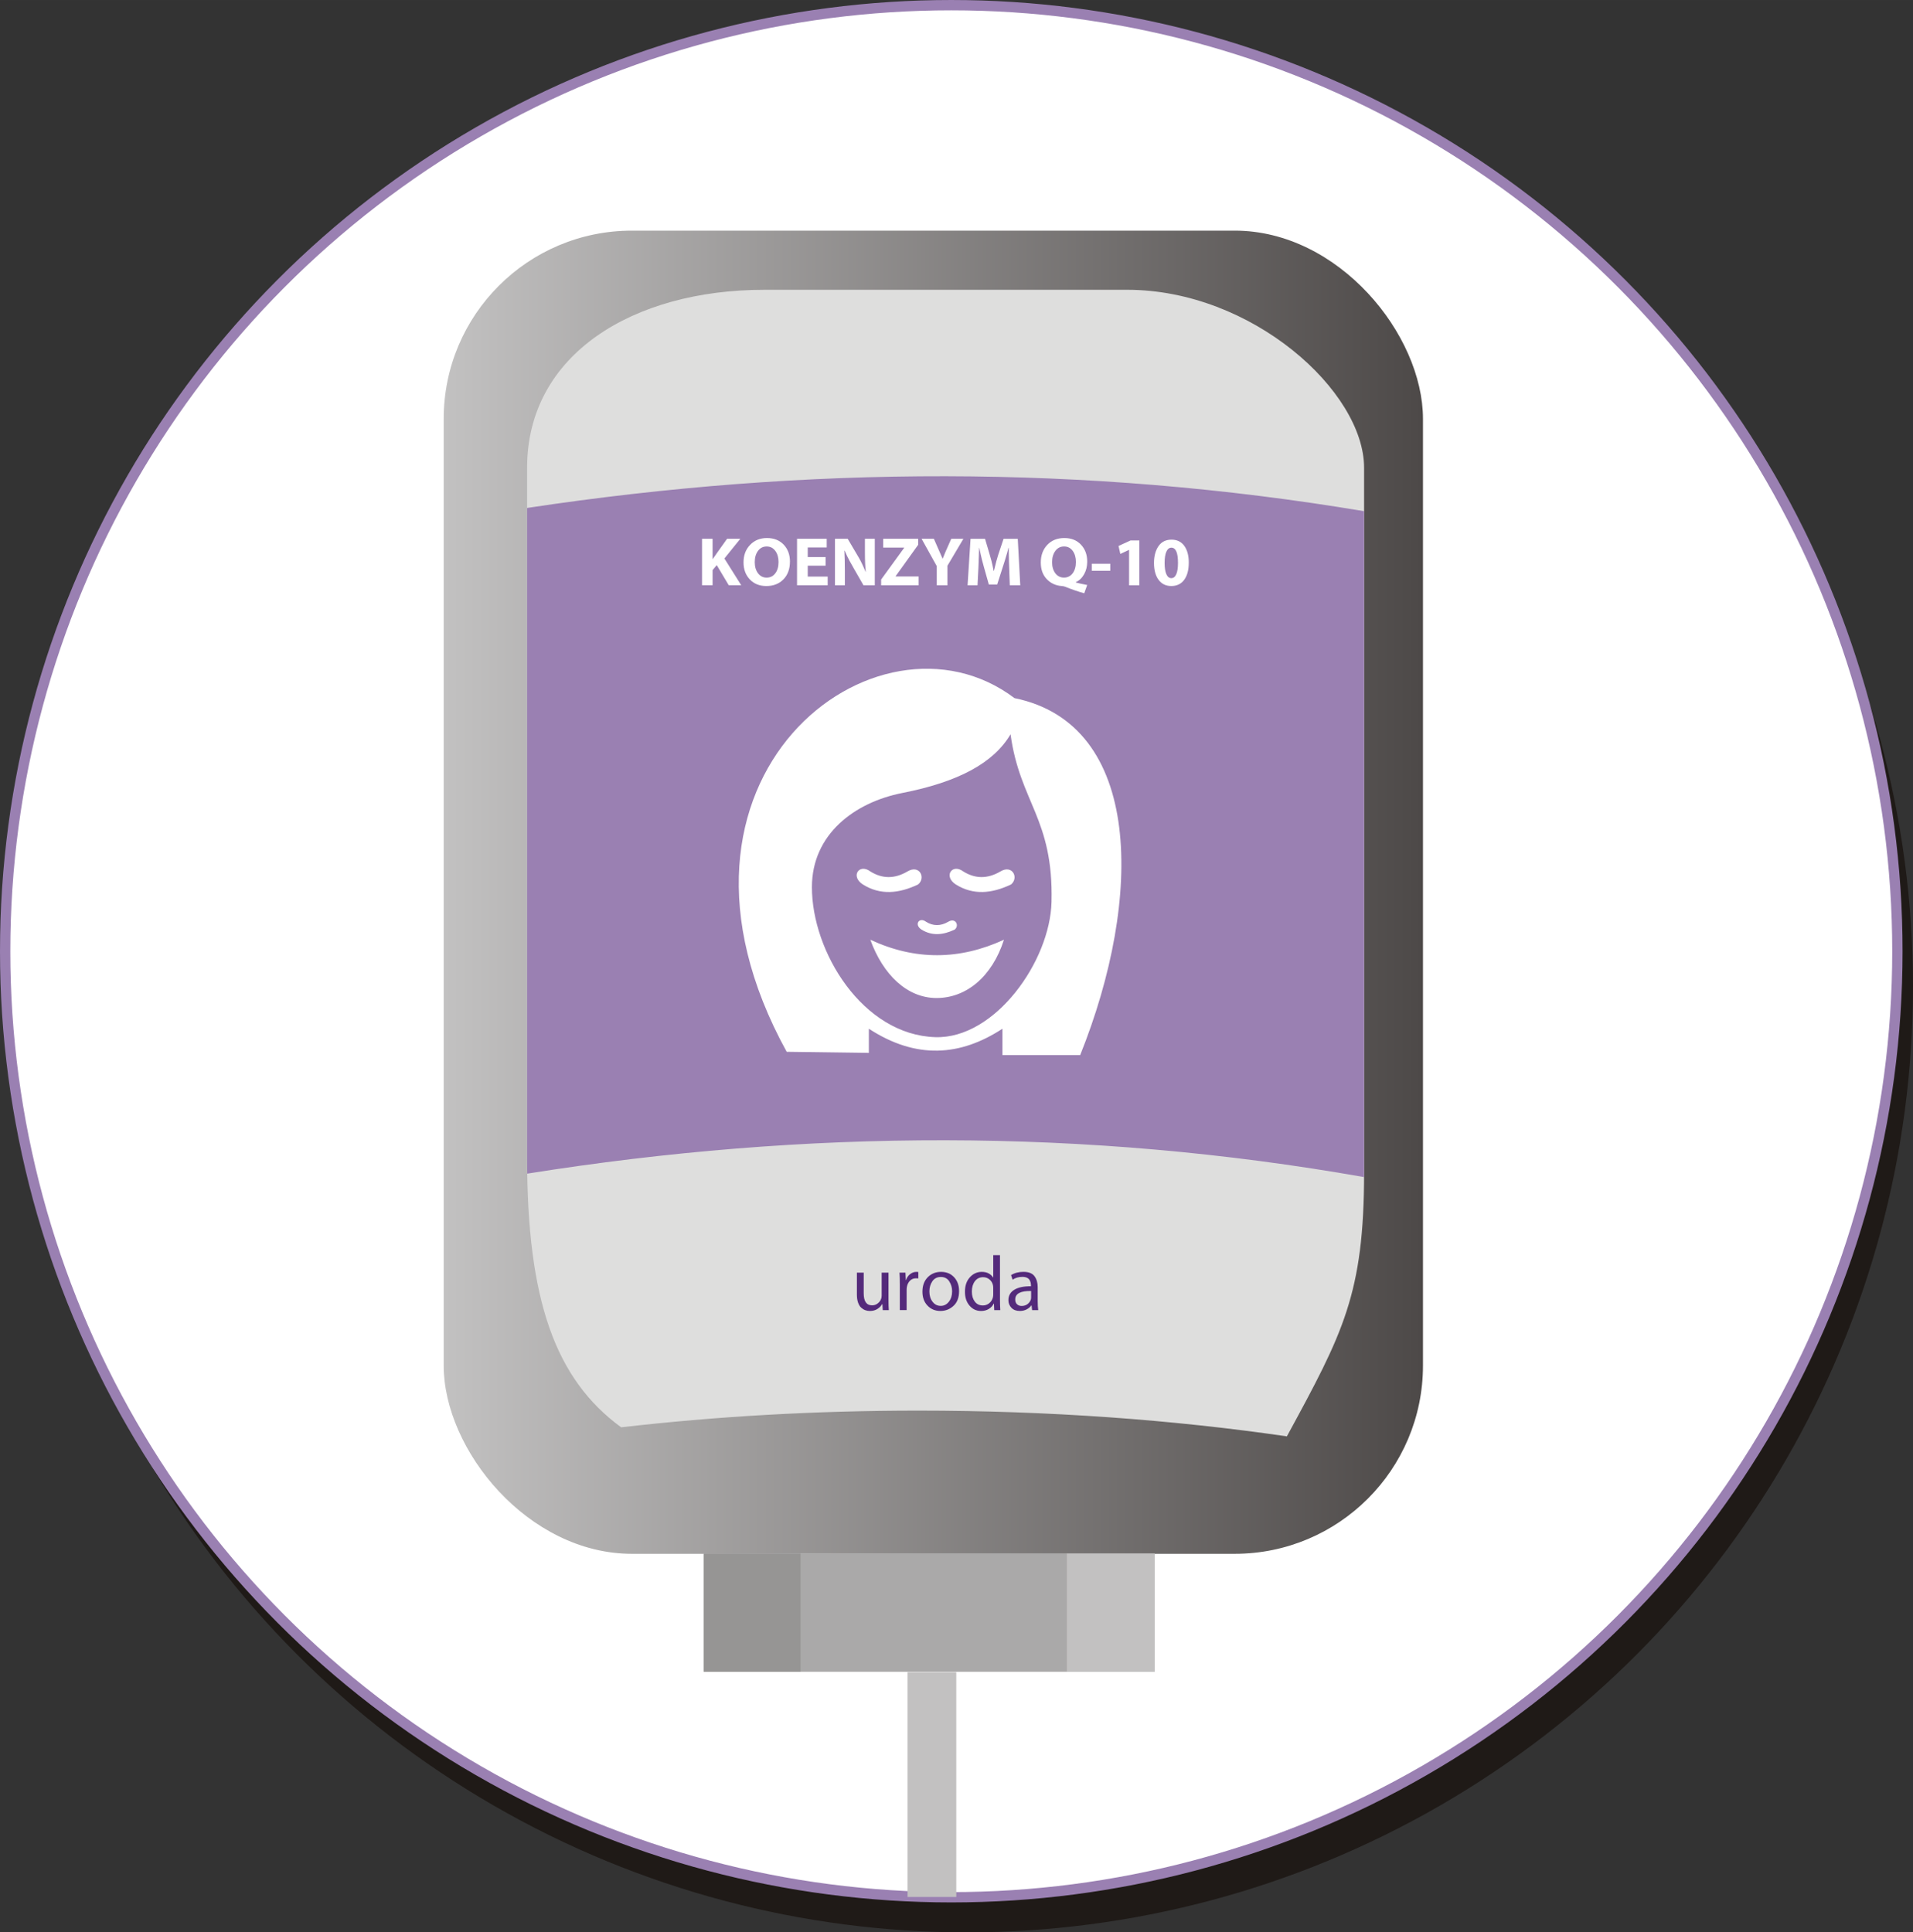 <?xml version="1.0" encoding="UTF-8"?>
<!DOCTYPE svg PUBLIC "-//W3C//DTD SVG 1.1//EN" "http://www.w3.org/Graphics/SVG/1.1/DTD/svg11.dtd">
<!-- Creator: CorelDRAW -->
<svg xmlns="http://www.w3.org/2000/svg" xml:space="preserve" width="130.699mm" height="132.032mm" style="shape-rendering:geometricPrecision; text-rendering:geometricPrecision; image-rendering:optimizeQuality; fill-rule:evenodd; clip-rule:evenodd"
viewBox="0 0 105.275 106.348"
 xmlns:xlink="http://www.w3.org/1999/xlink">
 <rect x="0" y="0" width="105.275" height="106.348" fill="#333333" stroke="none"/>
 <defs>
  <style type="text/css">
   <![CDATA[
    .str0 {stroke:#9A80B2;stroke-width:0.568}
    .fil0 {fill:#1F1A17}
    .fil7 {fill:#969594}
    .fil5 {fill:#AAA9A9}
    .fil6 {fill:#C2C1C1}
    .fil3 {fill:#DEDEDD}
    .fil1 {fill:white}
    .fil4 {fill:#9A80B2}
    .fil9 {fill:white;fill-rule:nonzero}
    .fil8 {fill:#542A7B;fill-rule:nonzero}
    .fil2 {fill:url(#id0)}
   ]]>
  </style>
  <linearGradient id="id0" gradientUnits="userSpaceOnUse" x1="24.417" y1="49.103" x2="78.308" y2="49.103">
   <stop offset="0" style="stop-color:#C2C1C1"/>
   <stop offset="1" style="stop-color:#4D4948"/>
  </linearGradient>
 </defs>
 <g id="Warstwa_x0020_1">
  <circle class="fil0" cx="53.209" cy="54.282" r="52.066"/>
  <circle class="fil1 str0" cx="52.35" cy="52.35" r="52.066"/>
  <rect class="fil2" x="24.417" y="12.693" width="53.891" height="72.82" rx="10.359" ry="10.359"/>
  <path class="fil3" d="M62.026 15.949l-19.976 0c-7.173,0 -13.043,3.523 -13.043,9.798l0 37.945c0,7.856 1.542,12.198 5.174,14.859 5.192,-0.596 10.621,-0.918 16.353,-0.918 7.167,0 14.012,0.503 20.285,1.417 3.09,-5.687 4.249,-7.832 4.249,-14.538l0 -38.766c0,-4.211 -6.162,-9.798 -13.043,-9.798z"/>
  <path class="fil4" d="M29.017 64.591c15.351,-2.443 30.701,-2.517 46.051,0.19l0.001 -0.269 0 -36.378c-15.354,-2.572 -30.708,-2.501 -46.062,-0.179l0 35.736c0,0.305 0.003,0.605 0.009,0.9z"/>
  <rect class="fil5" x="38.728" y="85.501" width="24.817" height="6.505"/>
  <rect class="fil6" x="58.711" y="85.501" width="4.834" height="6.505"/>
  <rect class="fil7" x="38.728" y="85.501" width="5.327" height="6.505"/>
  <path class="fil8" d="M48.896 70.04l0 1.496c0,0.233 0.006,0.422 0.017,0.567l-0.333 0 -0.021 -0.337 -0.009 0c-0.057,0.102 -0.144,0.192 -0.26,0.269 -0.117,0.077 -0.257,0.115 -0.422,0.115 -0.088,0 -0.171,-0.014 -0.249,-0.043 -0.078,-0.028 -0.154,-0.075 -0.226,-0.139 -0.072,-0.064 -0.13,-0.158 -0.173,-0.281 -0.043,-0.124 -0.064,-0.271 -0.064,-0.441l0 -1.206 0.375 0 0 1.138c0,0.441 0.153,0.661 0.46,0.661 0.117,0 0.219,-0.034 0.307,-0.102 0.088,-0.068 0.151,-0.149 0.188,-0.243 0.023,-0.054 0.034,-0.118 0.034,-0.192l0 -1.262 0.375 0z"/>
  <path class="fil8" d="M49.518 72.103l0 -1.419c0,-0.259 -0.006,-0.473 -0.017,-0.644l0.328 0 0.017 0.409 0.013 0c0.046,-0.136 0.121,-0.246 0.226,-0.328 0.105,-0.082 0.222,-0.124 0.35,-0.124 0.023,0 0.057,0.003 0.102,0.008l0 0.354c-0.026,-0.006 -0.068,-0.009 -0.128,-0.009 -0.131,0 -0.241,0.044 -0.33,0.132 -0.09,0.088 -0.147,0.203 -0.173,0.345 -0.009,0.051 -0.013,0.109 -0.013,0.175l0 1.1 -0.375 0z"/>
  <path class="fil8" d="M51.786 69.997c0.296,0 0.535,0.098 0.718,0.294 0.183,0.196 0.275,0.45 0.275,0.763 0,0.355 -0.102,0.627 -0.307,0.814 -0.205,0.188 -0.445,0.281 -0.72,0.281 -0.284,0 -0.52,-0.097 -0.708,-0.292 -0.188,-0.195 -0.281,-0.451 -0.281,-0.769 0,-0.333 0.097,-0.598 0.292,-0.795 0.195,-0.198 0.438,-0.296 0.731,-0.296zm0.454 0.524c-0.104,-0.162 -0.258,-0.243 -0.463,-0.243 -0.205,0 -0.361,0.079 -0.469,0.237 -0.108,0.158 -0.162,0.345 -0.162,0.561 0,0.227 0.058,0.416 0.175,0.567 0.116,0.151 0.266,0.226 0.448,0.226 0.179,0 0.328,-0.076 0.448,-0.228 0.119,-0.152 0.179,-0.343 0.179,-0.573 0,-0.202 -0.052,-0.384 -0.156,-0.546z"/>
  <path class="fil8" d="M54.659 69.076l0.371 0 0 2.494c0,0.168 0.006,0.345 0.017,0.533l-0.332 0 -0.017 -0.358 -0.013 0c-0.057,0.119 -0.146,0.217 -0.269,0.292 -0.122,0.075 -0.264,0.113 -0.426,0.113 -0.253,0 -0.464,-0.097 -0.633,-0.292 -0.169,-0.195 -0.254,-0.447 -0.254,-0.757 -0.003,-0.333 0.086,-0.6 0.266,-0.801 0.18,-0.202 0.4,-0.303 0.659,-0.303 0.151,0 0.279,0.03 0.386,0.089 0.107,0.06 0.185,0.134 0.237,0.222l0.009 0 0 -1.232zm0 2.161l0 -0.358c0,-0.063 -0.006,-0.115 -0.017,-0.158 -0.028,-0.122 -0.092,-0.224 -0.19,-0.307 -0.098,-0.082 -0.215,-0.124 -0.352,-0.124 -0.19,0 -0.341,0.075 -0.452,0.224 -0.111,0.149 -0.166,0.339 -0.166,0.569 0,0.219 0.053,0.401 0.16,0.546 0.107,0.145 0.256,0.217 0.45,0.217 0.128,0 0.243,-0.041 0.345,-0.122 0.102,-0.081 0.171,-0.19 0.205,-0.326 0.011,-0.046 0.017,-0.099 0.017,-0.162z"/>
  <path class="fil8" d="M57.106 70.837l0 0.772c0,0.199 0.01,0.364 0.03,0.494l-0.337 0 -0.03 -0.26 -0.013 0c-0.063,0.088 -0.148,0.161 -0.258,0.219 -0.109,0.058 -0.234,0.087 -0.373,0.087 -0.199,0 -0.354,-0.058 -0.465,-0.175 -0.111,-0.116 -0.166,-0.256 -0.166,-0.418 0,-0.25 0.107,-0.441 0.322,-0.573 0.215,-0.132 0.521,-0.197 0.919,-0.194l0 -0.043c0,-0.051 -0.005,-0.1 -0.015,-0.147 -0.01,-0.047 -0.03,-0.097 -0.06,-0.151 -0.03,-0.054 -0.078,-0.097 -0.145,-0.128 -0.067,-0.031 -0.15,-0.047 -0.249,-0.047 -0.21,0 -0.391,0.051 -0.541,0.154l-0.085 -0.252c0.19,-0.119 0.418,-0.179 0.682,-0.179 0.287,0 0.489,0.08 0.607,0.239 0.118,0.159 0.177,0.359 0.177,0.601zm-0.362 0.571l0 -0.358c-0.583,-0.011 -0.874,0.144 -0.874,0.465 0,0.116 0.033,0.205 0.1,0.266 0.067,0.061 0.15,0.092 0.249,0.092 0.128,0 0.236,-0.033 0.324,-0.1 0.088,-0.067 0.149,-0.149 0.183,-0.245 0.011,-0.037 0.017,-0.077 0.017,-0.119z"/>
  <rect class="fil6" x="49.945" y="92.03" width="2.681" height="12.37"/>
  <path class="fil9" d="M38.634 32.21l0 -2.559 0.581 0 0 1.127c0.079,-0.115 0.149,-0.217 0.213,-0.306l0.585 -0.822 0.729 0 -0.877 1.086 0.926 1.473 -0.687 0 -0.661 -1.109 -0.228 0.273 0 0.835 -0.581 0z"/>
  <path class="fil9" d="M43.471 30.908c0,0.406 -0.119,0.731 -0.357,0.976 -0.239,0.245 -0.552,0.368 -0.941,0.368 -0.377,0 -0.681,-0.122 -0.911,-0.366 -0.23,-0.244 -0.345,-0.556 -0.345,-0.936 0,-0.39 0.12,-0.711 0.361,-0.962 0.24,-0.252 0.55,-0.378 0.93,-0.378 0.382,0 0.688,0.121 0.919,0.364 0.23,0.243 0.345,0.554 0.345,0.934zm-1.936 0.027c0,0.251 0.06,0.456 0.18,0.615 0.12,0.159 0.278,0.239 0.473,0.239 0.2,0 0.359,-0.079 0.478,-0.237 0.119,-0.158 0.178,-0.366 0.178,-0.624 0,-0.248 -0.06,-0.452 -0.179,-0.613 -0.12,-0.161 -0.278,-0.241 -0.474,-0.241 -0.197,0 -0.356,0.08 -0.476,0.242 -0.12,0.161 -0.18,0.368 -0.18,0.62z"/>
  <polygon class="fil9" points="45.434,30.657 45.434,31.132 44.451,31.132 44.451,31.732 45.548,31.732 45.548,32.21 43.862,32.21 43.862,29.651 45.495,29.651 45.495,30.129 44.451,30.129 44.451,30.657 "/>
  <path class="fil9" d="M46.493 32.21l-0.543 0 0 -2.559 0.699 0 0.617 1.046c0.118,0.204 0.241,0.463 0.37,0.776l0.008 0c-0.03,-0.268 -0.046,-0.62 -0.046,-1.055l0 -0.767 0.543 0 0 2.559 -0.623 0c-0.434,-0.753 -0.693,-1.207 -0.776,-1.362 -0.084,-0.155 -0.17,-0.336 -0.26,-0.544l-0.015 0c0.018,0.323 0.027,0.694 0.027,1.112l0 0.793z"/>
  <polygon class="fil9" points="48.49,32.21 48.49,31.895 49.758,30.148 49.758,30.137 48.604,30.137 48.604,29.651 50.529,29.651 50.529,29.981 49.287,31.712 49.287,31.724 50.552,31.724 50.552,32.21 "/>
  <path class="fil9" d="M52.139 32.21l-0.588 0 0 -1.055 -0.835 -1.503 0.676 0c0.31,0.705 0.471,1.072 0.482,1.101 0.058,-0.157 0.216,-0.524 0.475,-1.101l0.668 0 -0.877 1.481 0 1.078z"/>
  <path class="fil9" d="M55.571 32.21c-0.041,-1.015 -0.061,-1.703 -0.061,-2.065l-0.011 0c-0.062,0.272 -0.27,0.947 -0.623,2.024l-0.459 0c-0.211,-0.743 -0.338,-1.198 -0.38,-1.367 -0.042,-0.168 -0.09,-0.387 -0.144,-0.657l-0.008 0c-0.017,0.511 -0.03,0.879 -0.042,1.105l-0.049 0.961 -0.547 0 0.163 -2.559 0.797 0c0.196,0.653 0.314,1.057 0.354,1.212 0.04,0.155 0.08,0.34 0.12,0.554l0.015 0c0.094,-0.396 0.173,-0.693 0.239,-0.89l0.292 -0.875 0.782 0 0.137 2.559 -0.577 0z"/>
  <path class="fil9" d="M59.83 32.195l-0.163 0.456c-0.313,-0.086 -0.664,-0.206 -1.055,-0.361 -0.053,-0.022 -0.114,-0.034 -0.182,-0.038 -0.334,-0.024 -0.61,-0.152 -0.828,-0.383 -0.218,-0.231 -0.326,-0.535 -0.326,-0.912 0,-0.394 0.119,-0.717 0.357,-0.969 0.238,-0.253 0.552,-0.378 0.942,-0.378 0.378,0 0.683,0.121 0.912,0.365 0.23,0.244 0.344,0.554 0.344,0.93 0,0.261 -0.056,0.493 -0.17,0.697 -0.113,0.204 -0.267,0.351 -0.461,0.438l0 0.015c0.154,0.044 0.364,0.091 0.63,0.14zm-1.932 -1.257c0,0.251 0.06,0.455 0.18,0.613 0.12,0.158 0.278,0.237 0.473,0.237 0.199,0 0.358,-0.079 0.478,-0.237 0.12,-0.158 0.179,-0.366 0.179,-0.624 0,-0.248 -0.059,-0.452 -0.178,-0.613 -0.119,-0.161 -0.276,-0.241 -0.471,-0.241 -0.199,0 -0.358,0.081 -0.479,0.243 -0.121,0.162 -0.182,0.37 -0.182,0.623z"/>
  <polygon class="fil9" points="60.081,31.025 61.102,31.025 61.102,31.413 60.081,31.413 "/>
  <polygon class="fil9" points="62.135,32.21 62.135,30.262 62.127,30.262 61.653,30.486 61.554,30.046 62.218,29.742 62.701,29.742 62.701,32.21 "/>
  <path class="fil9" d="M65.419 30.968c0,0.401 -0.084,0.715 -0.251,0.942 -0.168,0.227 -0.404,0.341 -0.709,0.341 -0.301,0 -0.535,-0.114 -0.702,-0.342 -0.167,-0.228 -0.251,-0.537 -0.251,-0.926 0,-0.378 0.082,-0.687 0.247,-0.926 0.165,-0.239 0.404,-0.358 0.718,-0.358 0.302,0 0.537,0.114 0.702,0.342 0.165,0.228 0.247,0.537 0.247,0.926zm-1.329 0.008c0,0.273 0.032,0.482 0.096,0.626 0.064,0.144 0.154,0.216 0.272,0.216 0.119,0 0.21,-0.071 0.273,-0.214 0.063,-0.143 0.095,-0.352 0.095,-0.628 0,-0.557 -0.121,-0.835 -0.364,-0.835 -0.118,0 -0.209,0.072 -0.274,0.215 -0.065,0.144 -0.098,0.351 -0.098,0.62z"/>
  <path class="fil1" d="M43.293 57.886c-8.311,-15.111 4.997,-25.165 12.535,-19.465 7.066,1.441 7.096,10.973 3.616,19.646 -1.427,-8.05475e-005 -2.854,-8.05475e-005 -4.28,0 -8.05475e-005,-0.484 -8.05475e-005,-0.967 0,-1.451 -2.299,1.506 -4.73,1.708 -7.35,0 0,0.443 0,0.887 0,1.33 -1.507,-0.02 -3.013,-0.04 -4.52,-0.06zm12.32 -17.477c-0.938,1.588 -2.877,2.626 -5.953,3.231 -2.638,0.519 -4.972,2.273 -4.979,5.173 -0.008,3.567 2.793,8.148 6.798,8.267 3.269,0.097 6.309,-4.165 6.388,-7.447 0.111,-4.594 -1.742,-5.466 -2.255,-9.223zm-7.72 7.549c0.642,0.402 1.322,0.428 2.05,0 0.656,-0.391 1.025,0.351 0.581,0.718 -1.052,0.501 -2.073,0.605 -3.041,0 -0.7,-0.455 -0.196,-1.172 0.41,-0.718zm5.115 0c0.642,0.402 1.322,0.428 2.05,0 0.656,-0.391 1.024,0.351 0.581,0.718 -1.052,0.501 -2.074,0.605 -3.041,0 -0.7,-0.455 -0.197,-1.172 0.41,-0.718zm-2.053 2.767c0.387,0.243 0.798,0.258 1.236,0 0.395,-0.236 0.617,0.212 0.35,0.433 -0.634,0.302 -1.25,0.364 -1.833,0 -0.422,-0.274 -0.118,-0.707 0.247,-0.433zm-3.06 0.992c2.474,1.154 4.924,1.119 7.354,0 -0.652,2.039 -2.075,3.209 -3.711,3.209 -1.618,0 -2.947,-1.287 -3.643,-3.209z"/>
 </g>
</svg>
